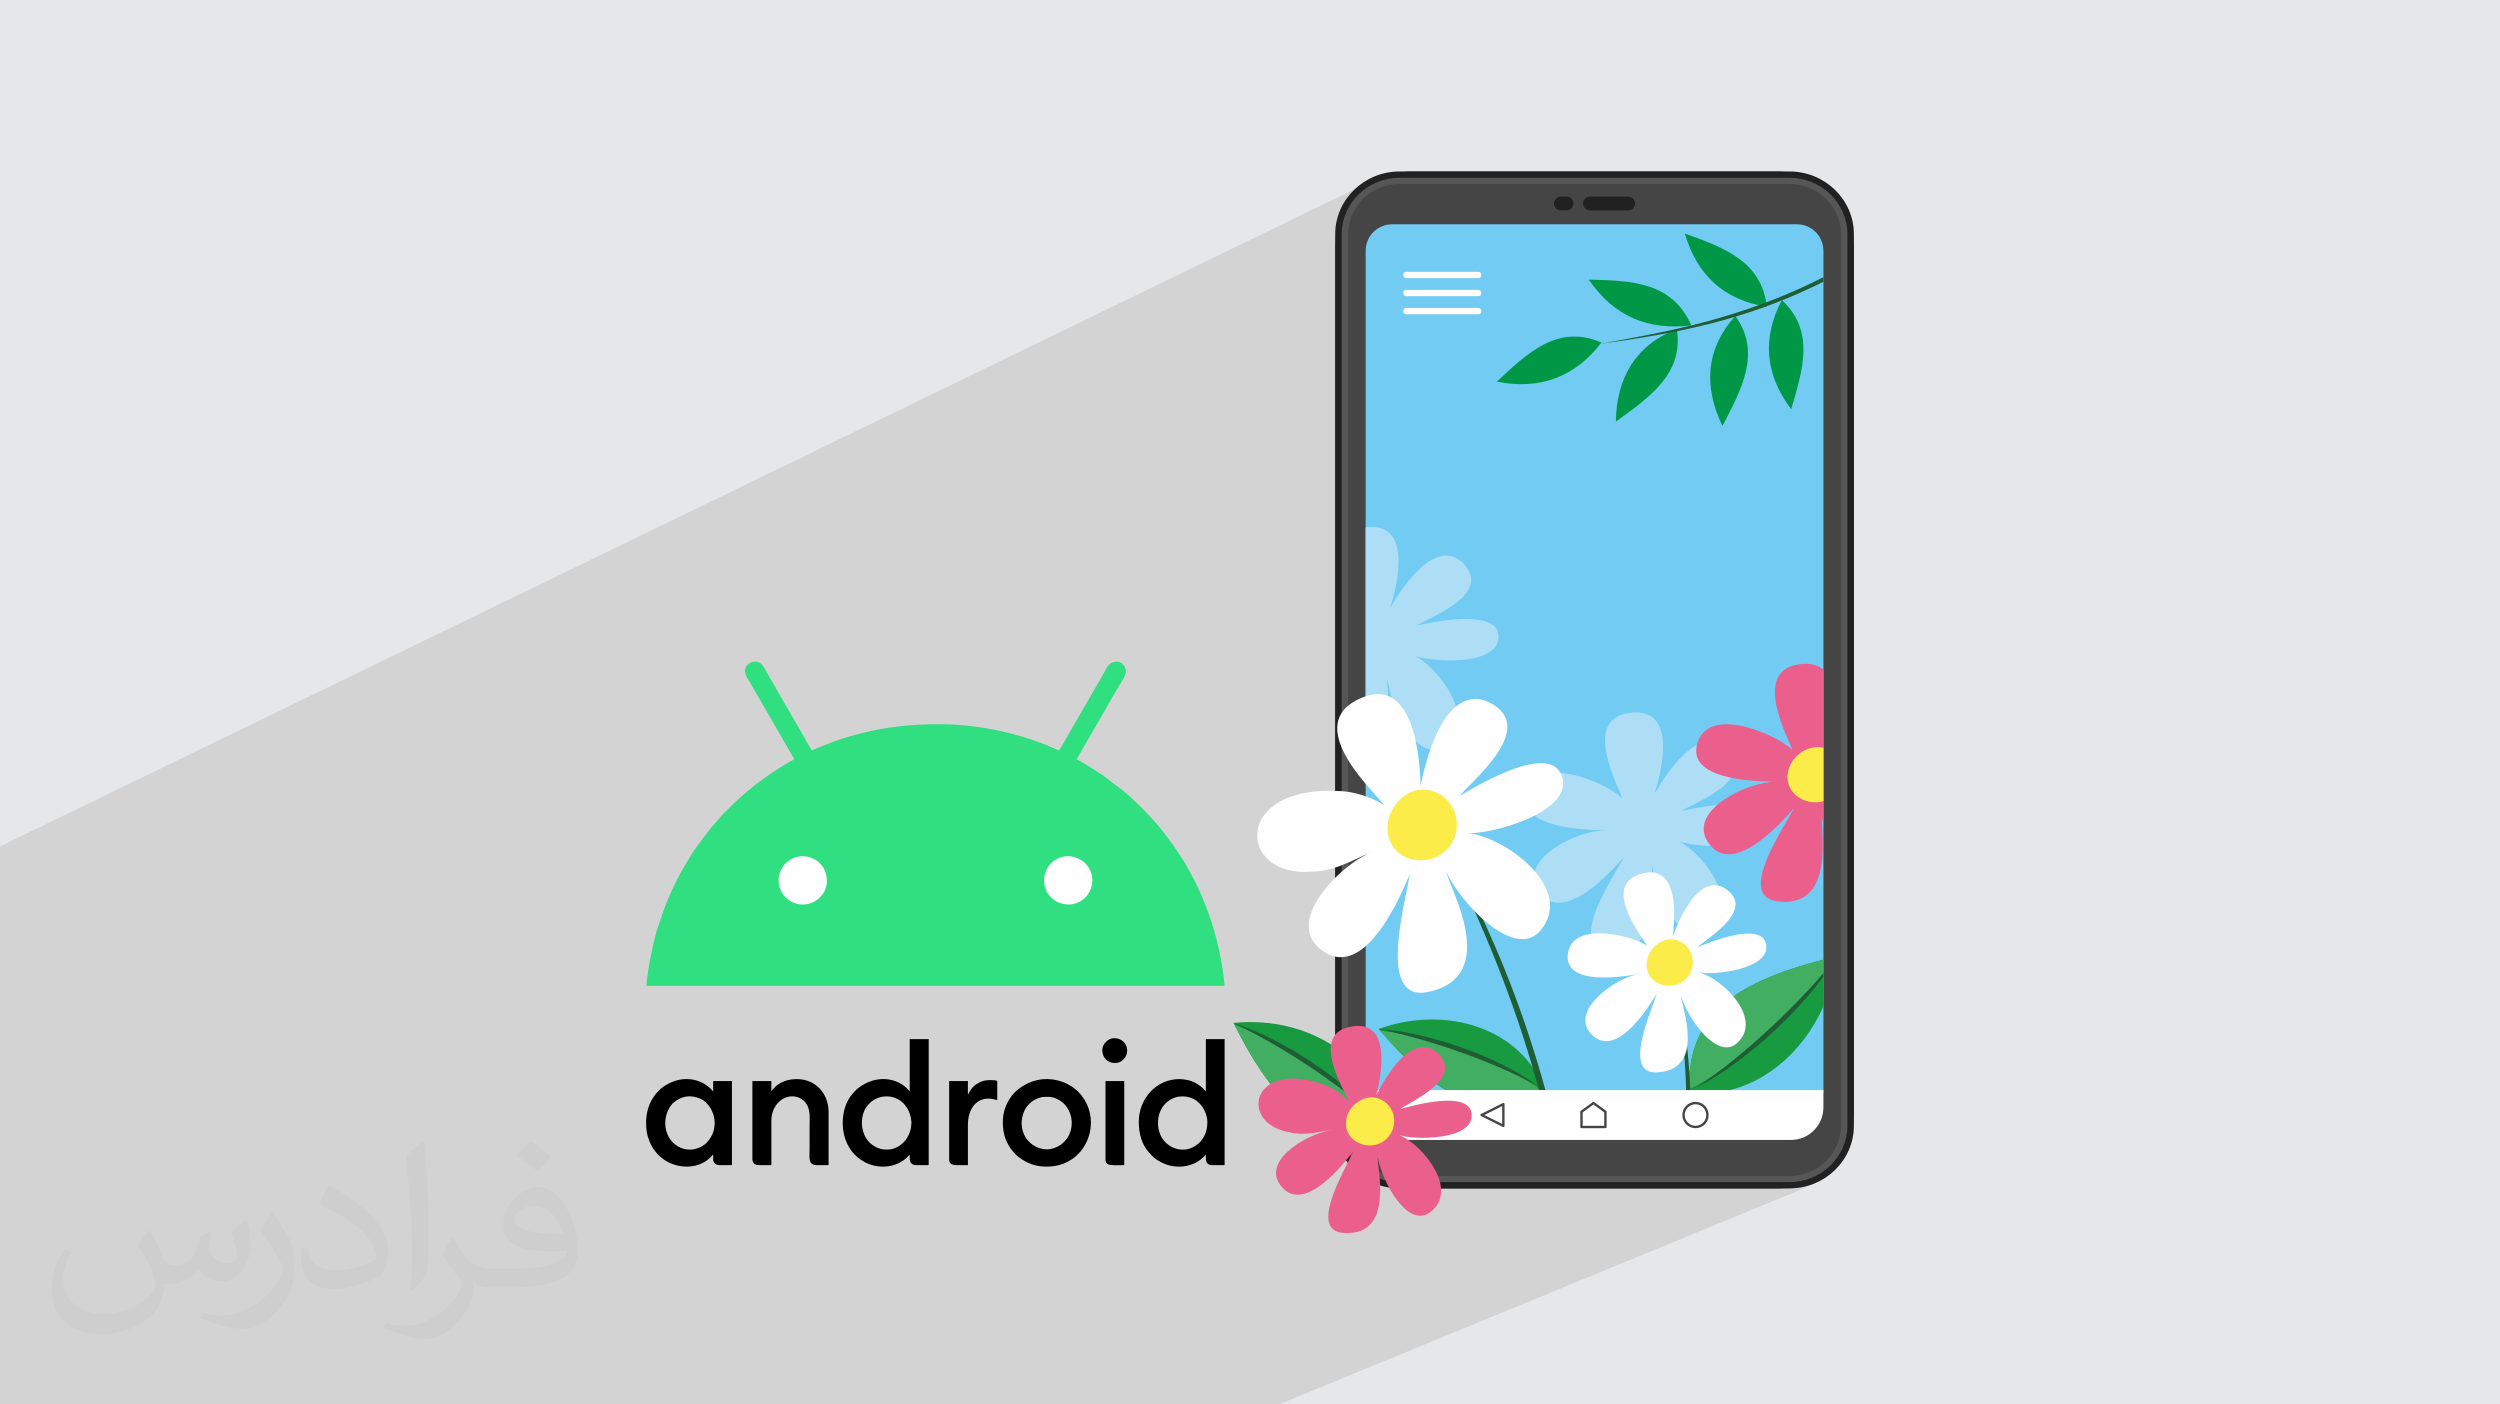 <?xml version="1.0" encoding="UTF-8"?>
<!DOCTYPE svg PUBLIC "-//W3C//DTD SVG 1.1//EN" "http://www.w3.org/Graphics/SVG/1.1/DTD/svg11.dtd">
<!-- Creator: CorelDRAW 2020 (64-Bit) -->
<svg xmlns="http://www.w3.org/2000/svg" xml:space="preserve" width="94.192mm" height="52.917mm" version="1.1" style="shape-rendering:geometricPrecision; text-rendering:geometricPrecision; image-rendering:optimizeQuality; fill-rule:evenodd; clip-rule:evenodd"
viewBox="0 0 9404.92 5283.66"
 xmlns:xlink="http://www.w3.org/1999/xlink"
 xmlns:xodm="http://www.corel.com/coreldraw/odm/2003">
 <defs>
  <style type="text/css">
   <![CDATA[
    .fil3 {fill:#FEFEFE}
    .fil5 {fill:black}
    .fil4 {fill:#30DF80}
    .fil0 {fill:#E6E7E8}
    .fil16 {fill:#FEFEFE;fill-rule:nonzero}
    .fil14 {fill:#EB5F8D;fill-rule:nonzero}
    .fil15 {fill:#FBEC49;fill-rule:nonzero}
    .fil10 {fill:#AEDEF6;fill-rule:nonzero}
    .fil9 {fill:#71CBF3;fill-rule:nonzero}
    .fil7 {fill:#565657;fill-rule:nonzero}
    .fil6 {fill:#454545;fill-rule:nonzero}
    .fil12 {fill:#42AE62;fill-rule:nonzero}
    .fil11 {fill:#179A40;fill-rule:nonzero}
    .fil8 {fill:#212122;fill-rule:nonzero}
    .fil13 {fill:#1F5E34;fill-rule:nonzero}
    .fil17 {fill:#009846;fill-rule:nonzero}
    .fil2 {fill:#373435;fill-opacity:0.031}
    .fil1 {fill:#2B2A29;fill-opacity:0.102}
   ]]>
  </style>
 </defs>
 <g id="Layer_x0020_1">
  <polygon class="fil0" points="-0,0 9404.92,0 9404.92,5283.66 -0,5283.66 "/>
  <polygon class="fil1" points="4417.44,5283.66 4362.71,5283.66 4171.67,5283.66 4044.34,5283.66 4020.77,5283.66 3902.22,5283.66 3892.81,5283.66 3879.59,5283.66 3817.05,5283.66 3731.06,5283.66 3698.15,5283.66 3685.16,5283.66 3677.46,5283.66 3654.97,5283.66 3569.33,5283.66 3568.44,5283.66 3568.27,5283.66 3553.27,5283.66 3544.07,5283.66 3543.32,5283.66 3532.37,5283.66 3517.22,5283.66 3512.37,5283.66 3482.27,5283.66 3470.23,5283.66 3467.58,5283.66 3444.83,5283.66 3427.49,5283.66 3414.66,5283.66 3394.38,5283.66 3347.65,5283.66 3336.7,5283.66 3336.29,5283.66 3329.69,5283.66 3321.49,5283.66 3318.33,5283.66 3303.73,5283.66 3297.89,5283.66 3297.61,5283.66 3297.53,5283.66 3295.73,5283.66 3293.37,5283.66 3273.4,5283.66 3239.22,5283.66 3222.06,5283.66 3192.36,5283.66 3191.61,5283.66 3188.58,5283.66 3160.26,5283.66 3157.9,5283.66 3093.37,5283.66 3077.78,5283.66 3075.15,5283.66 3054.82,5283.66 3039.27,5283.66 3024.4,5283.66 3024.2,5283.66 3019.58,5283.66 3019.34,5283.66 3017.05,5283.66 3016,5283.66 3007.22,5283.66 3005.48,5283.66 2998.64,5283.66 2983.86,5283.66 2983.85,5283.66 2965.76,5283.66 2964.14,5283.66 2963.66,5283.66 2959.67,5283.66 2946.42,5283.66 2942.74,5283.66 2911.1,5283.66 2910.94,5283.66 2867.58,5283.66 2867.3,5283.66 2860.16,5283.66 2857.01,5283.66 2851.62,5283.66 2842.81,5283.66 2819.25,5283.66 2771.48,5283.66 2771,5283.66 2748.96,5283.66 2710.42,5283.66 2709.47,5283.66 2706.53,5283.66 2701.38,5283.66 2695.35,5283.66 2671.81,5283.66 2668.1,5283.66 2666.79,5283.66 2657.24,5283.66 2636.06,5283.66 2619.69,5283.66 2607.7,5283.66 2604.22,5283.66 2596.6,5283.66 2581.91,5283.66 2573.52,5283.66 2567.83,5283.66 2563.39,5283.66 2511.13,5283.66 2505.24,5283.66 2490.12,5283.66 2467.36,5283.66 2449.6,5283.66 2401.12,5283.66 2386.38,5283.66 2382.39,5283.66 2381.41,5283.66 2370.36,5283.66 2362.62,5283.66 2354.03,5283.66 2352.93,5283.66 2333.69,5283.66 2329.28,5283.66 2328.7,5283.66 2281.89,5283.66 2264.6,5283.66 2246.63,5283.66 2244.89,5283.66 2243.91,5283.66 2230.25,5283.66 2225.02,5283.66 2215.19,5283.66 2193.82,5283.66 2193.56,5283.66 2193.49,5283.66 2180.27,5283.66 2149.45,5283.66 2145.99,5283.66 2144.96,5283.66 2133.4,5283.66 2129.99,5283.66 2101.6,5283.66 2080.77,5283.66 2077.89,5283.66 2073.54,5283.66 2038,5283.66 1963.6,5283.66 1937.07,5283.66 1918.54,5283.66 1918.17,5283.66 1915.03,5283.66 1906.61,5283.66 1904.89,5283.66 1900,5283.66 1885.84,5283.66 1885.68,5283.66 1877.92,5283.66 1871.57,5283.66 1834.2,5283.66 1834.17,5283.66 1821.35,5283.66 1812.6,5283.66 1801.35,5283.66 1787.74,5283.66 1761.2,5283.66 1750.69,5283.66 1745.37,5283.66 1742.15,5283.66 1733.76,5283.66 1732.01,5283.66 1704.93,5283.66 1691.51,5283.66 1677.5,5283.66 1654.8,5283.66 1621.51,5283.66 1594.77,5283.66 1581.41,5283.66 1577.77,5283.66 1572.71,5283.66 1571.8,5283.66 1544.01,5283.66 1538.54,5283.66 1536.56,5283.66 1470.14,5283.66 1440.88,5283.66 1437.77,5283.66 1436.73,5283.66 1396.55,5283.66 1389,5283.66 1388.99,5283.66 1379.69,5283.66 1376.4,5283.66 1355.08,5283.66 1344.21,5283.66 1314.25,5283.66 1305.54,5283.66 1302.01,5283.66 1288.24,5283.66 1283.69,5283.66 1282.11,5283.66 1276.98,5283.66 1270.79,5283.66 1262.49,5283.66 1253.58,5283.66 1219.24,5283.66 1200.7,5283.66 1191.12,5283.66 1175.17,5283.66 1174.05,5283.66 1157.02,5283.66 1156.27,5283.66 1154,5283.66 1145.53,5283.66 1116.68,5283.66 1116.57,5283.66 1115.32,5283.66 1111.76,5283.66 1106.28,5283.66 1088.42,5283.66 1087.76,5283.66 1075.17,5283.66 1074.13,5283.66 1056.72,5283.66 1053.66,5283.66 1048.01,5283.66 1047.92,5283.66 1034.83,5283.66 1024.62,5283.66 1021.62,5283.66 1006.36,5283.66 995.72,5283.66 993.37,5283.66 991.48,5283.66 981.78,5283.66 941.33,5283.66 936.8,5283.66 936.66,5283.66 929.28,5283.66 915.61,5283.66 883.92,5283.66 875.23,5283.66 867.44,5283.66 866.94,5283.66 846.61,5283.66 826.74,5283.66 817.58,5283.66 775.71,5283.66 775.26,5283.66 761.07,5283.66 748.1,5283.66 747.87,5283.66 746.6,5283.66 730.41,5283.66 725.08,5283.66 724.03,5283.66 700.41,5283.66 682.96,5283.66 682.34,5283.66 659.25,5283.66 654.25,5283.66 645.25,5283.66 638.72,5283.66 602.97,5283.66 596.97,5283.66 581.04,5283.66 573.34,5283.66 571.49,5283.66 545.75,5283.66 537.76,5283.66 529.64,5283.66 482.19,5283.66 471.4,5283.66 471.04,5283.66 469.88,5283.66 467.61,5283.66 467.28,5283.66 465.94,5283.66 464.12,5283.66 461.13,5283.66 456.91,5283.66 446.22,5283.66 417.39,5283.66 379.96,5283.66 366.71,5283.66 337.28,5283.66 334.71,5283.66 314.5,5283.66 306.53,5283.66 298.74,5283.66 296.5,5283.66 263.78,5283.66 261.69,5283.66 259.22,5283.66 256.22,5283.66 238.07,5283.66 232.93,5283.66 229.36,5283.66 229.02,5283.66 171.11,5283.66 150.31,5283.66 138.29,5283.66 121.95,5283.66 114.22,5283.66 68.49,5283.66 57.44,5283.66 55.9,5283.66 -0,5283.66 -0,5281.69 -0,5272.13 -0,5252.89 -0,5239.96 -0,5214.99 -0,5213 -0,5209.76 -0,5208.47 -0,5176.72 -0,5173.28 -0,5121.91 -0,5116.88 -0,5104.73 -0,5096.94 -0,5089.26 -0,5029.95 -0,4989.35 -0,4948.04 -0,4947.53 -0,4923.01 -0,4883.92 -0,4823.38 -0,4805.07 -0,4794.6 -0,4793.12 -0,4787.18 -0,4785.84 -0,4689.55 -0,4684.05 -0,4680.9 -0,4655.01 -0,4646.89 -0,4631.91 -0,4631.39 -0,4613.92 -0,4606.15 -0,4584.85 -0,4582.7 -0,4578.29 -0,4553.29 -0,4536.5 -0,4530.09 -0,4507.25 -0,4455.58 -0,4446.04 -0,4432.83 -0,4403.66 -0,4401.65 -0,4370.5 -0,4370.15 -0,4363.12 -0,4346.34 -0,4333.24 -0,4313.64 -0,4308.63 -0,4286.15 -0,4282.21 -0,4278.69 -0,4266.71 -0,4258.34 -0,4256.06 -0,4254.29 -0,4254.23 -0,4254.18 -0,4253.07 -0,4243.61 -0,4242.16 -0,4234.95 -0,4230.44 -0,4218.65 -0,4206.66 -0,4198.56 -0,4186.72 -0,4181.83 -0,4163.89 -0,4157.24 -0,4154.68 -0,4137.03 -0,4117.55 -0,4081.88 -0,4058.98 -0,4030.38 -0,4025.32 -0,4009.44 -0,3910.23 -0,3883 -0,3880.15 -0,3859.32 -0,3858.33 -0,3838.83 -0,3824.72 -0,3763.3 -0,3715.06 -0,3701.88 -0,3699.15 -0,3684.71 -0,3665.6 -0,3623 -0,3616.11 -0,3604.82 -0,3602.34 -0,3601.46 -0,3567.07 -0,3561.28 -0,3558.56 -0,3555.9 -0,3377.09 -0,3367.36 -0,3367.22 -0,3338.48 -0,3327.87 -0,3317.27 -0,3231.82 -0,3230.5 -0,3208 -0,3201.27 -0,3184.09 5150.1,685.43 5130.07,697.26 5111.37,710.87 5094.12,726.12 5084.96,735.92 5175.41,692.06 5151.39,706.66 5134.48,719.3 5161.7,706.11 5180.82,697.13 5200.92,689.97 5221.87,684.71 5243.57,681.48 5265.92,680.38 6731.32,680.38 6753.67,681.48 6775.36,684.71 6796.32,689.97 6816.42,697.13 6835.54,706.11 6853.58,716.78 6870.44,729.05 6885.99,742.8 6900.12,757.92 6912.73,774.31 6923.71,791.86 6932.93,810.46 6940.3,830.01 6945.7,850.4 6949.03,871.51 6950.16,893.25 6950.16,4236.52 6949.03,4258.25 6945.7,4279.36 6940.3,4299.75 6932.93,4319.29 6923.71,4337.89 6912.73,4355.45 6900.12,4371.84 6885.99,4386.97 6870.44,4400.72 6853.58,4412.98 6835.54,4423.65 6816.42,4432.63 6726.43,4469.26 6741.67,4466.94 6769.59,4459.76 6796.35,4449.96 6741.28,4472.37 6756.16,4471.64 6780.29,4468.06 6803.57,4462.23 6825.89,4454.29 4810.92,5283.66 4772.15,5283.66 4763.67,5283.66 4750.42,5283.66 4716.95,5283.66 4707.99,5283.66 4690.19,5283.66 4652.45,5283.66 "/>
  <path class="fil2" d="M564.26 4628.75c17.95,27.21 29.6,53.36 40.96,82.43 8.45,16.91 12.93,48.09 52.57,48.09 11.61,0 28.28,-3.42 43.06,-11.61 16.63,-8.73 29.32,-21.94 35.94,-42l15.85 -53.36 38.57 -19.02 2.64 2.64c-5.27,20.09 -6.59,39.36 -6.59,54.43 0,44.63 38.57,61.56 69.22,61.56 17.95,0 34.09,-8.73 34.09,-25.11 0,-21.13 -8.98,-57.06 -20.62,-89.29 17.95,-17.95 35.94,-35.94 56.53,-50.47l3.17 1.6c8.98,38.04 14,75.56 14,100.66 0,24.57 -10.83,51.79 -19.81,69.49 -18.49,34.87 -51.25,62.62 -90.87,62.62 -30.1,0 -63.65,-15.07 -86.66,-43.06l-1.32 0c-21.66,26.96 -55.22,51.25 -108.86,51.25l-16.63 0c-2.64,35.41 -10.29,60.49 -21.94,82.95 -31.95,62.34 -126.81,106.47 -216.1,106.47 -124.17,0 -186.51,-71.59 -186.51,-166.96 0,-58.91 19.27,-113.6 48.88,-152.42l24.29 10.04c-18.49,35.41 -30.91,68.68 -30.91,101.45 0,89.29 72.66,131.83 156.4,131.83 77.68,0 173.83,-49.41 191.28,-106.72 -6.59,-62.62 -30.1,-91.93 -66.04,-148.99 10.83,-19.02 24.83,-38.04 42.28,-58.38l3.17 0 0 0 0 0 -0.02 -0.09zm1432.14 -336.04c26.15,16.39 51.79,35.66 76.87,57.85 -14,19.81 -31.45,37.79 -53.11,53.64 -25.11,-20.34 -50.19,-37.79 -75.84,-56.27 17.42,-19.55 34.62,-38.29 52.04,-55.22l0 0 0 0 0 0 0 0 0 0 0.03 0zm13.47 244.11c-42.28,0 -76.87,27.75 -76.87,48.34 0,44.13 84.53,57.85 185.72,57.31 -12.68,-51.79 -57.06,-105.68 -108.86,-105.68l0.01 0.03zm-94.86 236.19c54.96,0 103.04,-1.6 139.74,-10.83 40.96,-10.29 75.56,-30.91 75.56,-45.17 0,-3.7 0,-8.19 -1.32,-11.89 -22.98,2.11 -49.41,2.11 -72.38,2.11 -74.49,0 -131.55,-16.91 -154.02,-58.66 -5.55,-11.61 -9.51,-24.57 -9.51,-39.36 0,-40.43 17.42,-79.79 48.09,-107 25.61,-22.45 53.89,-36.44 82.67,-36.44 52.04,0 93.51,41.75 122.57,107.54 15.85,35.94 26.68,77.4 26.68,129.72 0,34.87 -9.51,64.19 -31.17,85.85 -40.43,39.11 -114.92,53.89 -229.04,53.89l-51.79 0 0 0 -13.47 0c-28.28,0 -48.62,-5.02 -64.72,-17.42l-2.64 0c0.79,6.59 1.32,12.93 1.32,19.02 0,25.61 -8.45,58.38 -25.61,84.53 -50.72,75.3 -105.68,108.04 -153.24,108.04 -48.09,0 -107,-18.49 -160.11,-42.54l9.51 -18.49c17.17,7.13 40.96,11.89 73.7,11.89 85.85,0 198.66,-82.43 212.66,-163 -3.17,-6.59 -8.98,-15.32 -17.17,-24.57 -25.11,-29.85 -40.96,-54.68 -55.75,-80.83 12.68,-25.11 24.29,-45.17 35.13,-63.4l4.49 -0.53c36.72,74.77 69.99,117.55 144.23,117.55l11.61 0 0 0 53.89 0 0 0 0 0 0 0 0 0 0 0 0.09 0.01zm-371.98 79c6.34,-34.34 6.87,-72.91 6.87,-108.86l0 -53.36c0,-99.6 -12.68,-244.36 -22.98,-338.68 17.95,-19.27 43.06,-42 62.87,-57.31l5.81 1.6c13.47,118.62 16.63,256 16.63,383.06 0,33.3 -1.32,65.79 -4.49,89.55 -1.85,30.1 -19.27,52.83 -56.53,87.7l-8.19 -3.7zm-382.8 -157.19c1.85,46.77 24.83,83.49 105.15,83.49 49.93,0 92.19,-12.93 138.96,-35.13 8.45,-3.7 12.93,-8.73 12.93,-12.93 0,-29.32 -22.45,-68.15 -60.23,-103.55 -36.72,-33.3 -85.34,-62.62 -130.76,-82.18 -15.6,-6.59 -20.62,-13.47 -20.62,-20.09 0,-13.47 17.95,-41.75 32.77,-62.09l5.02 -0.53c52.04,27.21 110.17,67.64 153.24,112.53 39.11,41.47 63.4,83.49 63.4,129.19 0,33.81 -10.29,65.51 -26.96,95.11 -57.06,28.79 -117.83,50.72 -178.06,50.72 -73.17,0 -123.1,-34.34 -123.1,-114.92 0,-8.73 0,-22.19 3.17,-39.64l25.11 0 0 0 0 0 0 0 0 0 0 0 -0.02 0zm-132.37 -132.9l45.45 73.45c16.63,27.21 32.23,56.81 32.23,103.55l0 59.7c0,48.34 -30.91,100.13 -80.83,151.38 -39.11,34.62 -73.7,49.41 -105.68,49.41 -47.55,0 -101.98,-14.79 -164.85,-41.75l7.13 -18.49c19.81,5.27 42.79,9.77 71.06,9.77 90.36,-0.53 182.8,-66.57 225.08,-147.15 5.02,-9.26 6.87,-17.95 6.87,-24.04 0,-9.26 -5.02,-19.55 -8.98,-28.79 -22.98,-43.31 -48.62,-82.95 -76.87,-119.68 14.79,-23.25 29.6,-45.7 45.7,-67.9l3.7 0.53 0 0 0 0 0 0 0 0 0 0 -0.02 0.01z"/>
  <g id="_1468005064880">
   <rect class="fil3" x="2825" y="3120.03" width="1413.38" height="396.28"/>
   <g>
    <path class="fil4" d="M4020.63 3402.73c-26.64,0 -48.42,-8.71 -66.24,-26.53 -7.07,-7.06 -13.04,-15.13 -17.57,-24.17 -14.78,-29.55 -11.29,-66.72 8.14,-93.63 3.71,-5.15 6.2,-7.42 10.5,-11.75 36.15,-36.35 90.84,-32.26 127.06,0.5 2.01,1.81 2.96,3.71 5.13,6 2.02,2.11 3.18,3.73 4.95,6.18 3.72,5.17 5.49,8.9 8.44,14.76 16.01,31.8 8.27,75.7 -17.08,101.06 -13.71,13.72 -36.34,27.59 -63.32,27.59zm-1184.78 -913.75l8.76 0c7.4,0.94 14.81,4.32 21.34,10.88 7.16,7.19 20.49,32.44 26.04,42.61l124.97 216.41c6.45,11.21 33.6,60.85 37.98,64.06 3.33,-0.78 8.49,-3.67 12.31,-5.31 4.17,-1.78 7.48,-3.4 11.53,-5.16 8.15,-3.54 15.45,-6.35 23.73,-9.68 32.5,-13.01 66.79,-25.15 100.85,-34.59 26.76,-7.42 53.59,-14.52 81.09,-20.02 9.9,-1.98 17.85,-3.59 27.98,-5.42 19.71,-3.53 37.98,-6.55 58.67,-9.05 66.69,-8.05 103.8,-9.11 170.85,-9.11 61.97,0 126.56,7.16 185,18.15 71.96,13.55 142.59,33.36 210.45,60.43 6.37,2.54 42.45,19.28 47.97,19.75 0.96,-4.08 3.95,-7.87 6.11,-11.53l93.33 -161.77c23.56,-39.19 45.82,-79.21 68.52,-118.87 12.64,-22.1 18.51,-41.8 48.2,-41.8 19.02,0 34.32,18.69 34.32,37.11 0,14.62 -19.33,41.93 -26.62,55.02 -15.25,27.42 -32.27,54.12 -47.28,81.67 -22.56,41.42 -47.63,81.26 -70.53,122.41 -2.03,3.65 -3.95,6.42 -5.85,9.91 -3.7,6.86 -7.78,13.79 -11.89,20.58 -4.22,6.98 -7.52,13.55 -11.82,20.65 -4.03,6.66 -8.04,13.39 -11.53,20 33.38,17.66 64.75,37.98 96.1,58.81l74.98 56.75c2.59,2.03 3.79,3.25 6.1,5.03 15.05,11.62 38.74,33.64 52.18,47.08 2.03,2.03 3.48,3.66 5.55,5.57 13.55,12.54 15.21,15.19 27.38,27.36 11.03,11.03 20.94,22.98 31.55,34.32 12.99,13.88 28.25,33.19 39.7,48.42 3.38,4.5 6.46,8.28 9.69,12.58 26.46,35.32 62.82,88.85 82.24,127.41l7.79 14.49c12.13,20.88 22.43,43.56 32.41,65.91 9.12,20.39 17.31,40.93 25.59,62.54 10.25,26.74 19.48,55.1 27.3,83.09 11.51,41.22 20.99,82.57 28.23,125.77 2.19,13.03 3.63,24.63 5.58,38.01 1,6.87 1.63,13.32 2.38,19.9 0.67,5.98 1.85,13.14 1.85,19.48l-2175.35 0 2.13 -20.14c0.75,-5.86 1.74,-13.71 2.44,-19.83 4.3,-37.93 12.43,-74.3 20.26,-111.47 4.61,-21.94 11.44,-48.16 18.66,-69.46l22.28 -65.85c3.93,-10.85 8.05,-21.24 12.56,-31.97 4.46,-10.62 8.45,-20.14 13.21,-30.38l14.09 -30.43c8.49,-20.94 37.21,-70.4 46.22,-85.51 13.62,-22.83 27.76,-45.55 43.63,-66.76l37.89 -50.23c3.39,-4.31 6.37,-8.36 9.91,-12.34l25.35 -29.39c6.35,-8.23 13.99,-15.92 21.02,-23.51 12.3,-13.3 25.7,-25.67 38.51,-38.48l11.61 -10.65c18.61,-17.91 38.24,-34.89 58.59,-50.86 4.46,-3.51 8.07,-6.35 12.37,-9.9 4.23,-3.48 8.18,-6.22 12.67,-9.6l51.55 -36.57c26.33,-17.55 53.59,-34.33 81.64,-49.17l-17.94 -31.22c-1.97,-3.58 -3.68,-6.44 -5.78,-9.98l-23.76 -41.18c-16.19,-26.92 -30.99,-54.9 -47.19,-81.76 -8.14,-13.5 -15.48,-27.35 -23.77,-41.16l-47.56 -82.32c-7.27,-12.63 -19.52,-28.92 -19.52,-44.48 0,-17.77 15.49,-33.04 33.23,-35.26zm182.91 731.92c32.21,0 58.97,16 74.36,36.96 24.82,33.83 23.19,84.47 -4.09,113.09 -7.12,7.46 -6.02,7.83 -17.01,15.45 -27.16,18.84 -60.29,21.38 -90.35,7.97 -14.91,-6.66 -27.32,-17.83 -36.56,-31.15 -7.12,-10.25 -14.46,-27.59 -15.34,-40.32 -0.84,-12.05 -1.37,-17.82 1.6,-30.77 1.32,-5.77 3.1,-11.96 5.44,-16.81 2.65,-5.43 4.7,-9.64 7.92,-14.35 6.2,-9.07 9.2,-11.24 16.3,-18.02 13.35,-12.75 38.56,-22.04 57.75,-22.04z"/>
    <path class="fil5" d="M3336.95 4324.81c-17.45,0 -28.54,-3.16 -41.74,-9.28l-14.73 -9.4c-48.88,-36.48 -48.03,-116.87 -12.42,-152.26 11.19,-11.13 13.7,-13.37 27.76,-20.48 23.27,-11.77 55.22,-11.77 78.55,0 8.6,4.32 21.62,13.05 27.52,20.72 7.52,9.78 13.53,16.79 18.42,29.81 5.08,13.5 7.71,25.69 8.46,39.84 0.19,3.61 -0.77,6.31 -0.91,11.05 -0.54,18.7 -12.65,45.59 -25.26,59.15 -14.36,15.43 -36.33,30.83 -65.65,30.83zm-13.09 64.01l-4.72 0c-21.72,-0.36 -43.34,-5.45 -61.97,-14.85 -24.33,-12.27 -48.32,-32.61 -62.12,-56.62 -4.65,-8.1 -9.47,-17.06 -12.9,-26.06 -20.58,-53.93 -14.86,-128.01 21.93,-172.64 1.71,-2.08 2.83,-3.57 4.61,-5.58 8.39,-9.42 14.12,-16.04 25.29,-23.87 44.11,-30.93 99.03,-40.53 148.44,-15.8 17.11,8.58 27.9,18.7 39.88,32.48l0 -196.66 71.42 0 0 471.25c0,2.14 -0.64,2.79 -2.78,2.79l-41.75 0c-30.13,0 -26.9,-21.73 -26.9,-39.89l-9.05 9.51c-9.93,9.93 -18.85,16.01 -31.46,22.35 -17.66,8.88 -37.74,13.3 -57.93,13.61z"/>
    <path class="fil5" d="M4356.44 4229.27c0,-17.18 1.2,-32.48 7.73,-47 6.78,-15.09 12.76,-24.04 24.01,-34.44 26.84,-24.78 65.67,-29.92 99.05,-15.04 11.55,5.16 18.62,11.75 27.14,20.17 13.12,12.96 27.6,41.21 27.6,67.03 0,27.13 -5.61,48.59 -21.73,69.18 -1.82,2.33 -3.52,4.65 -5.39,6.67 -7.59,8.19 -17.32,15.01 -27.3,20.02 -38.11,19.15 -83.11,6.73 -109.49,-25.65 -1.9,-2.34 -3.54,-4.45 -5.11,-6.95 -3.04,-4.82 -5.91,-9.92 -8.04,-15.15 -4.19,-10.28 -8.47,-24.65 -8.47,-38.84zm83.1 159.56l-8.93 0c-20.46,-0.62 -40.75,-5.5 -58.72,-14.54 -22.97,-11.55 -33.59,-20.24 -49.57,-38.55 -27.76,-31.8 -38.24,-71.42 -38.24,-115.74 0,-85.93 65.16,-160.49 152.14,-160.49 18.52,0 44.34,4.81 59.56,13.72 4.27,2.51 7.6,4.13 11.68,6.87 10.14,6.81 11.88,8.28 20.36,16.74 2.1,2.1 7.09,7.96 8.59,9.05l0 -196.66 70.49 0 0 474.03 -45.45 0c-28.79,0 -25.04,-23.98 -25.04,-39.89l-9.05 9.52c-23.12,23.12 -55.28,34.95 -87.82,35.95z"/>
    <path class="fil5" d="M2596.68 4324.81c-27.83,0 -48.97,-10.53 -67.03,-28.51 -7.24,-7.2 -14.1,-18.73 -18.3,-28.09 -15.44,-34.39 -10.43,-81.71 15.48,-112.53 4.9,-5.83 1.61,-3.09 8.77,-8.86 30.18,-24.35 61.51,-28.74 98.08,-13.92 32.18,13.04 54.85,54.54 54.85,89.85 0,31.59 -8.94,50.19 -26.76,72.5 -13.04,16.31 -41.96,29.55 -65.08,29.55zm-166.05 -107.61c0,32.6 1.85,49.13 13.51,78.33 13.29,33.28 42.19,64.43 74.88,79.11 51.93,23.32 114.36,18.78 154.91,-21.77 2.01,-2.01 2.79,-2.75 4.39,-4.88 1.72,-2.28 2.21,-3 4.64,-4.63 0,12.73 -1.7,22.04 3.12,29.35 4.55,6.92 10.88,10.54 21.93,10.54l42.68 0c2.14,0 2.79,-0.65 2.79,-2.79l0 -313.55 -70.5 0 0 38.96c-2.1,-1.4 -2.31,-2.31 -3.99,-4.35 -8.7,-10.52 -24.62,-22.02 -36.82,-28.11 -48.73,-24.35 -103.45,-15.42 -146.57,14.85 -21.53,15.11 -40.51,39.68 -51.29,64.65 -6.88,15.93 -13.65,41.98 -13.65,64.28z"/>
    <path class="fil5" d="M3843.45 4225.55c0,-24.35 8.98,-52.52 24.79,-68.9 8.19,-8.48 15.28,-14.73 26.22,-20.17 19.74,-9.82 27.47,-10.19 49.18,-10.19 18.24,0 36.4,8.07 49.69,18.02 47.07,35.27 51.37,109.81 10.83,150.11 -4.61,4.58 -7.21,7.49 -12.68,11.44 -14.86,10.72 -36.29,18.48 -54.29,17.97 -22.12,-0.64 -43.4,-8.75 -60.15,-23.35 -11.76,-10.27 -19,-19.68 -25.52,-34.78 -4.58,-10.59 -8.08,-25.35 -8.08,-40.16zm92.76 163.27c41.19,0 77.29,-11.47 108.68,-36.97 2.19,-1.77 3.17,-3.05 5.43,-4.77l10.06 -10.34c1.69,-2.11 3.22,-3.19 4.91,-5.29 70.8,-87.65 40.49,-214.12 -57.62,-257.12 -33.74,-14.79 -71.57,-19.17 -108.76,-10.37 -7.62,1.8 -23.99,7.19 -30.43,10.38 -27.06,13.43 -50.7,29.99 -67.71,55.67 -18.4,27.79 -28.66,57.18 -28.11,94.49 0.51,35.4 7.79,61.13 23.87,87.87 7.61,12.65 22.08,29.95 33.52,38.84 30.74,23.87 63.45,37.63 106.15,37.63z"/>
    <path class="fil5" d="M2901.88 4104.96l0 -38.03 -71.42 0 0 292.22c0,17.41 9.46,24.11 26.9,24.11l41.75 0c4.49,0 2.78,-8.75 2.78,-17.62l0 -149.35c-0.06,-26.89 9.23,-48.23 21.21,-63.2 13.58,-16.98 34.15,-28.64 56.72,-28.64 19.12,0 35.01,7.18 46.63,19.23 24.05,24.95 19.23,59.62 19.23,91.16 0,29.38 0,58.75 0,88.13 0,33.19 -6.54,60.3 27.83,60.3l40.82 0c2.14,0 2.79,-0.65 2.79,-2.79l0 -199.44c0,-17.34 -4.63,-36.98 -9.92,-49.46 -23.81,-56.15 -79.59,-82.2 -143.07,-68.3 -5.79,1.27 -20,6.33 -25.09,9.24 -3.39,1.95 -7.03,3.97 -10.42,6.27 -9.41,6.35 -15.66,12.47 -22.72,20.89l-2.74 3.75c-1.36,1.81 -0.41,0.57 -1.26,1.53z"/>
    <path class="fil5" d="M3641.22 4117.95l0 -51.02 -70.49 0 0 296.85c0,13.79 12.48,19.48 25.97,19.48l44.52 0 0 -153.06c0,-41.18 17.03,-82.88 56.03,-94.26 27.36,-7.98 46.54,2.25 54.37,2.42l0 -70.5c0,-4.82 -22.77,-4.63 -27.83,-4.63 -20.74,0 -36.22,5.73 -52.14,16.51 -15.87,10.74 -20.82,21.65 -28.55,35.46l-0.69 1.17c-1.11,1.73 -0.37,0.66 -1.19,1.6z"/>
    <path class="fil5" d="M4158.85 4364.7c0,6.3 3.89,11.61 7.92,14.34 9.83,6.67 44.35,4.21 59.8,4.21 2.14,0 2.79,-0.65 2.79,-2.79l0 -313.55 -70.5 0 0 297.78z"/>
    <path class="fil5" d="M4146.79 3950.97c0,28.12 20.35,48.24 48.24,48.24 24.44,0 45.46,-21.42 45.46,-47.31 0,-25.62 -21.19,-46.38 -48.25,-46.38 -23.89,0 -45.45,21.41 -45.45,45.45z"/>
   </g>
   <g>
    <path class="fil6" d="M6682.96 4470.87l-1368.69 0c-160.9,0 -291.32,-130.43 -291.32,-291.31l0 -3243.32c0,-160.88 130.42,-291.31 291.32,-291.31l1368.69 0c160.89,0 291.32,130.43 291.32,291.31l0 3243.32c0,160.88 -130.43,291.31 -291.32,291.31z"/>
    <path class="fil7" d="M6731.32 4447.4l-1465.4 0c-120.67,0 -218.84,-95.5 -218.84,-212.87l0 -3353.25c0,-117.38 98.17,-212.87 218.84,-212.87l1465.4 0c120.67,0 218.84,95.49 218.84,212.87l0 3353.25c0,117.37 -98.17,212.87 -218.84,212.87zm-1465.4 -3755.52c-107.37,0 -194.71,84.96 -194.71,189.4l0 3353.25c0,104.43 87.34,189.4 194.71,189.4l1465.4 0c107.36,0 194.71,-84.97 194.71,-189.4l0 -3353.25c0,-104.44 -87.35,-189.4 -194.71,-189.4l-1465.4 0z"/>
    <path class="fil8" d="M6731.32 644.93l-1465.4 0c-134.19,0 -242.96,105.8 -242.96,236.34l0 3353.25c0,130.53 108.78,236.34 242.96,236.34l1465.4 0c134.18,0 242.96,-105.81 242.96,-236.34l0 -3353.25c0,-130.54 -108.79,-236.34 -242.96,-236.34zm0 23.47c120.67,0 218.84,95.49 218.84,212.87l0 3353.25c0,117.37 -98.17,212.87 -218.84,212.87l-1465.4 0c-120.67,0 -218.84,-95.5 -218.84,-212.87l0 -3353.25c0,-117.38 98.17,-212.87 218.84,-212.87l1465.4 0z"/>
    <path class="fil8" d="M5871.9 791.46l21.3 0c14.32,0 25.94,-11.6 25.94,-25.92 0,-14.33 -11.62,-25.93 -25.94,-25.93l-19.84 0c-14.05,0 -26.63,10.51 -27.36,24.53 -0.77,14.95 11.11,27.32 25.9,27.32z"/>
    <path class="fil8" d="M5981.37 791.46l143.97 0c14.78,0 26.67,-12.37 25.88,-27.32 -0.73,-14.02 -13.31,-24.53 -27.36,-24.53l-142.49 0c-14.33,0 -25.94,11.6 -25.94,25.93 0,14.32 11.61,25.92 25.94,25.92z"/>
    <path class="fil9" d="M5137.51 4111.06l1722.2 0 0 -3167.56c0,-55.1 -44.66,-99.77 -99.76,-99.77l-1522.67 0c-55.1,0 -99.77,44.67 -99.77,99.77l0 3167.56z"/>
    <path class="fil10" d="M6632.42 3092.75c-0.64,-110.53 -260.38,-51.79 -306.68,-41.94 42.39,-28.82 291.73,-117.43 171.22,-236.51 -46.82,-46.27 -140.31,-53.08 -272.44,170.33 -2.19,3.68 120.18,-338.16 -100.69,-301.94 -177.33,29.08 -25.09,294.65 -20.05,322.9 -26.71,-40.82 -307.07,-180.73 -356.39,-29.77 -45.72,139.89 208.24,146.36 295.34,147.51 -106.36,-0.98 -331.35,107.37 -258.23,224.61 93.98,150.72 299.28,-96.76 325.07,-124.09 -44.23,83.75 -214.76,330.26 -61.94,349.44 221.26,27.79 161.55,-269.52 166.83,-320.96 14.1,113.19 111.48,316.59 210.95,254.73 133.5,-82.99 -3.01,-288.4 -110.66,-343.12 57.7,24.71 318.33,43.32 317.66,-71.18z"/>
    <path class="fil10" d="M5637.37 2394.88c-0.65,-110.54 -260.38,-51.79 -306.68,-41.94 42.4,-28.82 291.73,-117.43 171.22,-236.52 -46.82,-46.27 -140.31,-53.07 -272.44,170.32 -2.16,3.65 116.86,-328.94 -91.96,-303.16l0 883c119.14,-50.89 77.45,-268.79 81.91,-312.15 14.1,113.19 111.48,316.59 210.95,254.73 133.5,-82.99 -3.02,-288.39 -110.66,-343.13 57.69,24.72 318.34,43.35 317.66,-71.16z"/>
    <g>
     <path class="fil11" d="M5186.3 3870.94c260.55,-93.78 537.59,2.36 623.17,226.39 -8.85,4.91 -17.6,9.47 -26.3,13.73l-325.79 0c-85.79,-45.25 -173.23,-126.17 -271.08,-240.12z"/>
     <path class="fil12" d="M5799.44 4102.64c-5.54,2.95 -11.05,5.73 -16.53,8.42l-325.31 0c-84.27,-44.37 -170.12,-123.14 -265.85,-233.86 207.19,22.84 456.42,114.09 607.69,225.44z"/>
     <path class="fil13" d="M5786.09 4086.05c-46.85,-26.02 -95.13,-48.57 -143.9,-69.83 -48.92,-20.98 -98.44,-40.45 -148.62,-58.13 -50.11,-17.87 -100.87,-33.95 -152.02,-48.68 -51.25,-14.44 -102.85,-27.79 -155.4,-38.23 53.5,3.4 106.7,12.2 158.97,24.43 52.35,12.04 103.85,27.53 154.55,45.29 50.54,18.17 100.32,38.6 148.49,62.44 48.2,23.64 94.92,50.74 137.95,82.71z"/>
    </g>
    <path class="fil14" d="M6859.71 2519.56c-20.46,-18.3 -51.36,-26.91 -96.86,-19.45 -177.31,29.08 -25.08,294.66 -20.03,322.9 -26.71,-40.82 -307.07,-180.72 -356.39,-29.76 -45.72,139.9 208.23,146.37 295.34,147.5 -106.36,-0.98 -331.36,107.38 -258.24,224.63 93.98,150.71 299.28,-96.77 325.07,-124.11 -44.23,83.77 -214.75,330.25 -61.93,349.46 221.25,27.78 161.54,-269.52 166.83,-320.97 1.34,10.76 3.43,22.35 6.21,34.44l0 -584.62z"/>
    <path class="fil15" d="M6804.96 2816.05c-36.42,12.24 -67.46,43.69 -77,80.98 -21.54,84.23 62.58,137.48 131.76,117.02l0 -200.78c-18.29,-4.57 -37.15,-3.15 -54.76,2.78z"/>
    <path class="fil11" d="M6859.71 3785.99c-80.45,179.8 -233.74,305.68 -409.01,325.07l-94.94 0c-0.7,-0.07 -1.39,-0.13 -2.09,-0.21 -7.82,-280.62 153.85,-410.31 506.03,-500.84l0 175.98z"/>
    <path class="fil12" d="M6353.57 4097.87c-2.45,-271.55 159.61,-398.68 506.14,-487.79l0 51.02c-134.82,178.06 -333.06,351.66 -506.14,436.77z"/>
    <path class="fil13" d="M6377.49 4093.03l38.12 -25.67c12.39,-8.98 25.05,-17.51 37.16,-26.85 24.66,-18 48.84,-36.64 72.45,-55.98 47.21,-38.67 93.35,-78.6 137.85,-120.34 44.7,-41.5 87.74,-84.76 129.77,-129.02 21.02,-22.13 41.47,-44.82 61.38,-67.98 1.85,-2.05 3.67,-4.11 5.48,-6.19l0 13.75c-18.15,23.77 -37.04,46.99 -56.4,69.81 -39.91,46.81 -82.99,90.83 -127.78,132.98 -45.17,41.74 -92.08,81.71 -141.75,118.04 -24.85,18.13 -50.11,35.69 -75.99,52.27 -26.19,16.13 -52.79,31.59 -80.3,45.17z"/>
    <path class="fil13" d="M6282.19 3552.89c38.11,145.97 57.79,296.13 70.48,446.43 3,37.19 5.29,74.45 6.91,111.73l-15.76 0c-1.22,-36.96 -3.01,-73.92 -5.34,-110.82 -4.74,-75.04 -11.62,-149.93 -21.07,-224.53 -9.51,-74.56 -20.64,-149.02 -37,-222.39l0.69 -1.09 1.09 0.67z"/>
    <path class="fil16" d="M6644.17 3552.97c-16.75,-90.89 -221.93,-4.43 -258.6,10.48 30.66,-29.93 222.9,-139.48 106.23,-219.83 -45.32,-31.2 -123.27,-23.09 -199.26,180.19 -1.26,3.36 49.31,-295.98 -127.2,-233.77 -141.69,49.95 22.6,246.24 30.89,268.74 -27.98,-29.7 -279.28,-103.69 -297.73,27.79 -17.11,121.87 192.89,89.92 264.75,78.07 -87.7,14.82 -256.99,137 -179.6,222.8 99.46,110.27 232.15,-123.57 249.36,-149.86 -24.12,75.44 -128.33,303.36 0.3,296.75 186.2,-9.61 93.43,-245.58 90.22,-288.7 28.21,91.09 138.21,244.25 211.02,178.74 97.71,-87.91 -44.79,-236.96 -141.45,-266.22 51.12,11.89 268.41,-11.03 251.05,-105.19z"/>
    <path class="fil15" d="M6246.37 3543.93c-28.19,15.42 -49.13,45.88 -51.51,77.96 -6.78,91.46 117.63,117.69 161.35,43.5 29.14,-49.43 4.22,-115.59 -52.08,-129.69 -20.24,-5.08 -40.39,-1.28 -57.75,8.23z"/>
    <path class="fil13" d="M5350.61 3038.93c108.41,164.54 195.77,342.03 274.56,522.62 78.2,181.04 142.45,368.17 194.07,558.86 4.95,19.46 9.78,38.97 14.44,58.51l-24 0c-4.36,-17.52 -8.86,-35.02 -13.48,-52.47 -49.6,-190 -113.46,-376.2 -188.2,-557.81 -37.36,-90.83 -77.31,-180.6 -120.29,-268.9 -43.06,-88.24 -88.1,-175.67 -139.13,-259.55l0.4 -1.64 1.63 0.37z"/>
    <path class="fil17" d="M6338.2 878.49c45.84,155.61 146.92,250.74 308.49,275.39 -19.34,-171.3 -161.95,-222.76 -308.49,-275.39z"/>
    <path class="fil17" d="M6738.27 1539.61c-97.4,-129.96 -110.86,-266.55 -34.94,-410.66 125.69,116.63 78.87,262.71 34.94,410.66z"/>
    <path class="fil17" d="M5631.13 1435.74c161.11,32.06 293.61,-16.77 393.75,-147.34 -164.22,-69.83 -277.37,37.92 -393.75,147.34z"/>
    <path class="fil17" d="M6078.9 1585.93c2.23,-163.27 73.89,-288.32 229.14,-348.05 27.52,168.75 -105.34,258.64 -229.14,348.05z"/>
    <path class="fil17" d="M6479.79 1602.39c-71.32,-146.9 -63.46,-290.8 48.45,-413.89 100.38,138.45 22.02,278.41 -48.45,413.89z"/>
    <path class="fil17" d="M5977.05 1052.03c94.43,137.83 220.91,191.41 386,172.38 -72.87,-163.75 -223.36,-168.94 -386,-172.38z"/>
    <path class="fil13" d="M6019.24 1294c154.63,-28.93 309.82,-56.05 460.24,-101.27 130.95,-38.67 258.9,-87.88 380.23,-150.15l0 17.39c-120.59,60.33 -247.12,108.58 -376.87,144.54 -75.96,21.17 -153,38.19 -230.41,52.63 -77.5,14.08 -155.38,25.24 -233.2,36.85z"/>
    <path class="fil16" d="M6737.26 4288.45l-1477.29 0c-67.55,0 -122.3,-54.77 -122.3,-122.31l0 -65.23 1721.91 0 0 65.23c0,67.55 -54.77,122.31 -122.31,122.31z"/>
    <path class="fil6" d="M5583.9 4194.68l67.22 33.6 0 -67.21 -67.22 33.61zm71.73 45.43l-2.02 -0.48 -81.84 -40.91c-1.53,-0.78 -2.5,-2.33 -2.5,-4.04 0,-1.73 0.97,-3.28 2.5,-4.05l81.84 -40.9c1.4,-0.71 3.07,-0.63 4.39,0.19 1.34,0.83 2.15,2.29 2.15,3.84l0 81.83c0,1.58 -0.81,3.04 -2.15,3.85l-2.38 0.67z"/>
    <path class="fil6" d="M5954.04 4235.17l80.98 0 0 -50.46 -40.49 -29.46 -40.49 29.46 0 50.46zm85.5 9.04l-90.02 0c-2.5,0 -4.51,-2.01 -4.51,-4.51l0 -57.28c0,-1.45 0.69,-2.81 1.86,-3.66l45.01 -32.73c1.58,-1.16 3.73,-1.16 5.31,0l45.01 32.73c1.17,0.86 1.86,2.22 1.86,3.66l0 57.28c0,2.51 -2.01,4.51 -4.51,4.51z"/>
    <path class="fil6" d="M6378.42 4154.19c-22.33,0 -40.49,18.16 -40.49,40.49 0,22.33 18.16,40.49 40.49,40.49 22.34,0 40.5,-18.16 40.5,-40.49 0,-22.33 -18.16,-40.49 -40.5,-40.49zm0 90.01c-27.3,0 -49.53,-22.22 -49.53,-49.53 0,-27.32 22.23,-49.54 49.53,-49.54 27.31,0 49.53,22.22 49.53,49.54 0,27.31 -22.22,49.53 -49.53,49.53z"/>
    <g>
     <rect class="fil3" x="5278.97" y="1022.46" width="293.78" height="23.76" rx="9.69" ry="11.34"/>
     <rect class="fil3" x="5278.97" y="1090.5" width="293.78" height="23.76" rx="9.69" ry="11.34"/>
     <rect class="fil3" x="5278.97" y="1158.53" width="293.78" height="23.76" rx="9.69" ry="11.34"/>
    </g>
    <g>
     <path class="fil16" d="M5875.88 2919.62c-45.66,-132 -332.59,43.75 -383.98,74.34 39.03,-51.69 301.36,-258.95 108.84,-352.53 -74.81,-36.34 -189.41,-6.51 -256.81,314.43 -1.12,5.3 6.49,-453.41 -243.06,-320.38 -200.37,106.79 89.62,362.74 107.13,394.47 -17.45,-13.65 -85.59,-48.27 -157.49,-53.41 -419.31,-29.99 -396.27,329.25 -113.77,302.29 94.82,0.24 189.13,-64.76 246,-83.23 -127.65,42.03 -352.86,263 -217.76,373.6 173.63,142.19 318.8,-237.29 338.54,-280.46 -18.91,118.17 -122.86,482.33 67.79,443.25 276,-56.58 83.86,-388.06 69.29,-451.78 62.82,129.7 261.92,333.54 355.84,219.14 126.02,-153.52 -120.71,-343.86 -271.74,-365.62 79.08,6.16 398.5,-77.4 351.2,-214.13z"/>
     <path class="fil15" d="M5279.51 2996.39c-38.6,29.44 -62.97,79.7 -59.25,128.17 10.62,138.17 202.45,149.1 250.92,28.36 32.3,-80.44 -19.94,-173.63 -107.25,-181.93 -31.39,-2.97 -60.61,7.25 -84.42,25.41z"/>
    </g>
   </g>
   <g>
    <path class="fil11" d="M4640.44 3848.21c283.48,-28.49 535.95,136.68 565.38,381.66 -10.06,2.7 -19.94,5.05 -29.69,7.14l-325.15 -81.42c-74.31,-66.6 -141.36,-169.2 -210.55,-307.38z"/>
    <path class="fil12" d="M5194.5 4232.68c-6.27,1.55 -12.46,2.96 -18.61,4.26l-324.68 -81.29c-73.01,-65.35 -139.01,-165.42 -206.89,-299.84 201.08,74.57 427.02,227.91 550.18,376.86z"/>
    <path class="fil13" d="M5185.31 4212.78c-40.25,-37.67 -82.8,-72.23 -126.17,-105.65 -43.57,-33.16 -88.15,-64.97 -133.81,-95.16 -45.55,-30.36 -92.18,-59.09 -139.56,-86.57 -47.54,-27.22 -95.71,-53.44 -145.54,-76.99 52.53,16.76 103.43,38.83 152.55,64.1 49.24,25.1 96.77,53.44 142.92,83.82 45.9,30.77 90.47,63.59 132.59,99.42 42.2,35.65 82.06,74.37 117.01,117.02z"/>
   </g>
   <g>
    <path class="fil14" d="M5536.35 4192.55c-6.18,-95.66 -228.04,-31.6 -267.61,-20.72 35.24,-27.1 246.56,-116.48 136.19,-213.46 -42.88,-37.67 -124.14,-38.79 -227.18,161.32 -1.71,3.3 86.84,-298.85 -102.5,-256.26 -152.04,34.19 -6.74,256.34 -0.94,280.54 -9.06,-12.21 -47.85,-47.53 -94.49,-64.02 -272,-96.18 -322.16,145.73 -130.32,179.32 62.71,17.42 136.94,-8.42 177.94,-10.28 -92.12,4.57 -281.37,109.78 -212.12,207.58 89.01,125.7 254.16,-98.98 275.07,-123.95 -34.03,74.76 -169.11,296.8 -35.85,305.65 192.94,12.81 126.15,-241.51 128.11,-286.33 17.95,97.26 112.59,268.38 195.56,209.79 111.34,-78.64 -17.27,-249.51 -113.25,-291.41 51.2,18.47 277.78,21.33 271.38,-77.75z"/>
    <path class="fil15" d="M5127.75 4134.78c-30.91,12.44 -56.18,41.27 -62.55,74.02 -18.12,93.37 106.82,135.52 160.88,64.45 36.02,-47.35 18.41,-118.52 -37.85,-139.92 -20.23,-7.68 -41.43,-6.24 -60.48,1.45z"/>
   </g>
  </g>
 </g>
</svg>
